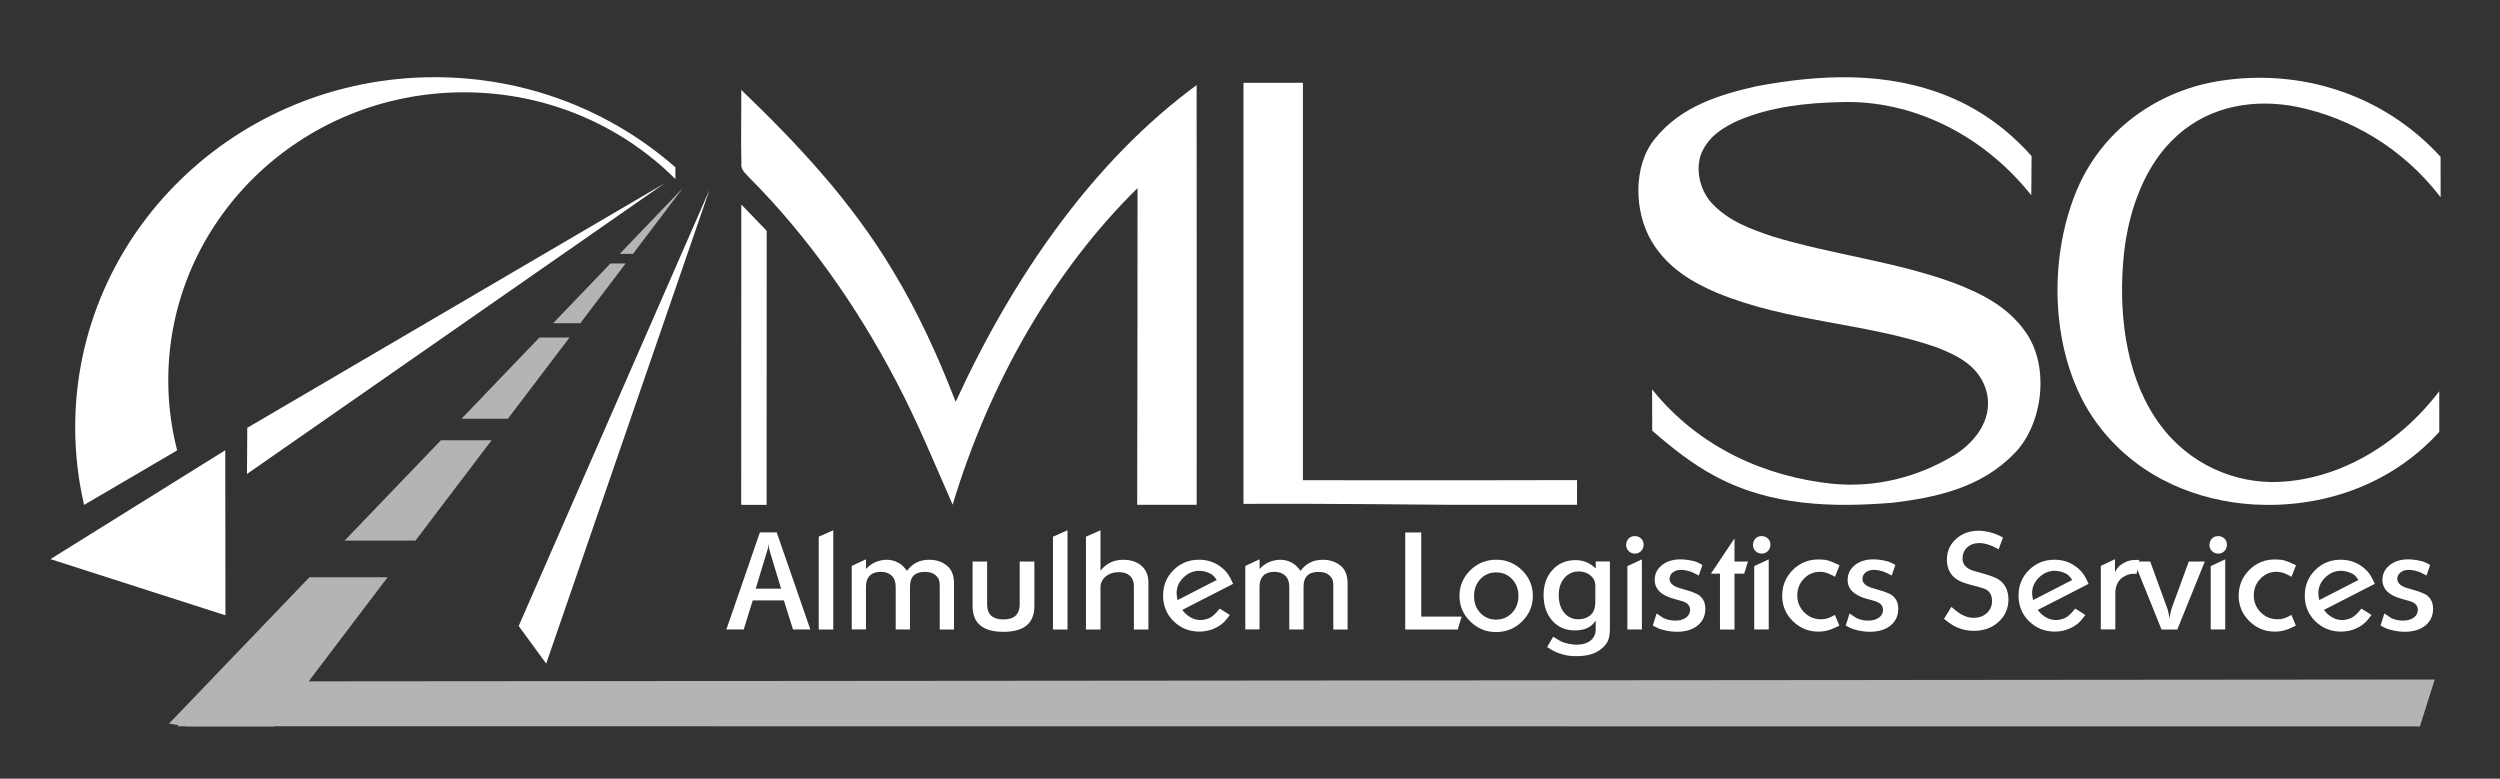 <?xml version="1.0" encoding="UTF-8"?>
<svg xmlns="http://www.w3.org/2000/svg" width="423.61" height="131.94" xml:space="preserve" version="1.1">

 <rect width="100%" height="100%" fill="#333333" stroke="none"/>

 <g>
  <title>Layer 1</title>
  <g id="svg_1">
   <g id="svg_2">
    <g id="svg_3">
     <path id="svg_4" fill="#B4B4B4" d="m39.09,115.46c0.02,1.03 -0.49,2.12 -1.45,2.57c-2.36,1.11 -5.89,3.01 -7.58,5.03l379.98,0.03l2.51,-7.95l-373.46,0.32z" class="st0"></path>
     <path id="svg_5" fill="#B4B4B4" d="m93.73,54.76l4.61,0l7.67,-10.12l-2.57,0l-9.71,10.12zm11.27,-11.74l2.25,0l8.49,-11.2l-10.74,11.2zm-46.61,48.58l12.01,0l12.9,-17l-8.59,0l-16.32,17zm19.81,-20.65l7.86,0l10.44,-13.76l-5.1,0l-13.2,13.76zm-49.57,51.67l2.97,0.46l14.92,0l19.16,-25.27l-13.25,0l-23.8,24.81z" class="st0"></path>
     <path id="svg_6" fill="#FFFFFF" d="m73.66,13.08c-33.65,0 -60.92,26.57 -60.92,59.35c0,4.51 0.53,8.9 1.51,13.12l15.77,-9.24c-0.98,-3.79 -1.51,-7.76 -1.51,-11.85c0,-26.96 22.43,-48.82 50.11,-48.82c14.04,0 26.73,5.63 35.82,14.7l0,-1.99c-10.79,-9.48 -25.1,-15.27 -40.78,-15.27z" class="st1"></path>
     <polygon id="svg_7" fill="#FFFFFF" points="8.55,94.74 38.17,76.29 38.2,104.26    " class="st1"></polygon>
     <path id="svg_8" fill="#FFFFFF" d="m112.58,31.08l-70.73,49.23l0.05,-7.82l70.68,-41.41zm-24.69,74.99l4.66,6.37l27.67,-80.28l-32.33,73.91z" class="st1"></path>
    </g>
    <g id="svg_9">
     <g id="svg_10">
      <path id="svg_11" fill="#FFFFFF" d="m123.08,106.66l5.68,-16.45l2.85,0l5.7,16.45l-2.94,0l-1.55,-4.93l-5.27,0l-1.53,4.93l-2.94,0zm6.85,-13.11l-1.88,6.2l4.31,0l-1.89,-6.21c-0.06,-0.2 -0.11,-0.41 -0.16,-0.65c-0.05,-0.24 -0.08,-0.5 -0.11,-0.79c0,0.39 -0.03,0.7 -0.1,0.91c-0.07,0.23 -0.13,0.4 -0.17,0.54z" class="st1"></path>
      <path id="svg_12" fill="#FFFFFF" d="m138.73,106.66l0,-15.72l2.46,-1.09l0,16.82l-2.46,0l0,-0.01z" class="st1"></path>
      <path id="svg_13" fill="#FFFFFF" d="m144.32,106.66l0,-10.77l2.42,-1.12l0,1.65c0.47,-0.52 0.98,-0.9 1.53,-1.14c0.67,-0.29 1.32,-0.43 1.96,-0.43c0.5,0 0.97,0.08 1.4,0.24c0.43,0.16 0.79,0.35 1.07,0.57c0.28,0.22 0.61,0.57 0.99,1.06c0.9,-1.25 2.15,-1.87 3.76,-1.87c1.31,0 2.38,0.4 3.22,1.19c0.65,0.64 0.98,1.58 0.98,2.81l0,7.82l-2.42,0l0,-7.32c0,-0.47 -0.04,-0.83 -0.11,-1.06c-0.08,-0.24 -0.23,-0.47 -0.46,-0.7c-0.46,-0.46 -1.09,-0.69 -1.92,-0.69c-1.7,0 -2.55,0.83 -2.55,2.49l0,7.27l-2.42,0l0,-7.18c0,-0.79 -0.19,-1.4 -0.57,-1.83c-0.5,-0.5 -1.16,-0.76 -1.96,-0.76s-1.43,0.22 -1.86,0.65c-0.43,0.43 -0.65,1.05 -0.65,1.84l0,7.27l-2.41,0l0,0.01z" class="st1"></path>
      <path id="svg_14" fill="#FFFFFF" d="m175.27,95.15l0,7.55c0,2.9 -1.75,4.36 -5.25,4.36c-3.48,0 -5.22,-1.45 -5.22,-4.36l0,-7.55l2.46,0l0,7.23c0,1.72 0.92,2.58 2.76,2.58s2.76,-0.86 2.76,-2.58l0,-7.23l2.49,0z" class="st1"></path>
      <path id="svg_15" fill="#FFFFFF" d="m178.42,106.66l0,-15.72l2.46,-1.09l0,16.82l-2.46,0l0,-0.01z" class="st1"></path>
      <path id="svg_16" fill="#FFFFFF" d="m184.01,106.66l0,-15.72l2.46,-1.09l0,6.85c0.97,-1.23 2.25,-1.85 3.83,-1.85c1.32,0 2.37,0.35 3.14,1.04c0.77,0.69 1.15,1.63 1.15,2.8l0,7.98l-2.46,0l0,-7.34c0,-0.75 -0.22,-1.33 -0.67,-1.75s-1.07,-0.63 -1.86,-0.63c-0.9,0 -1.64,0.24 -2.24,0.73c-0.59,0.49 -0.89,1.11 -0.89,1.88l0,7.11l-2.46,0l0,-0.01z" class="st1"></path>
      <path id="svg_17" fill="#FFFFFF" d="m208.94,98.93l-8.62,4.42l0.5,0.57c0.79,0.76 1.66,1.14 2.6,1.14c0.26,0 0.51,-0.03 0.75,-0.09s0.5,-0.14 0.78,-0.25c0.5,-0.24 1.08,-0.78 1.73,-1.6l1.71,1.09c-0.14,0.18 -0.3,0.38 -0.48,0.61s-0.32,0.38 -0.41,0.49c-0.53,0.53 -1.17,0.95 -1.9,1.25c-0.74,0.3 -1.52,0.46 -2.36,0.46c-1.73,0 -3.19,-0.59 -4.38,-1.76c-1.19,-1.17 -1.78,-2.62 -1.78,-4.34c0,-1.71 0.58,-3.15 1.76,-4.32c1.17,-1.17 2.62,-1.76 4.33,-1.76c1.57,0 2.92,0.51 4.06,1.51c0.37,0.32 0.67,0.67 0.91,1.03s0.51,0.89 0.8,1.55zm-9.41,2.75l6.64,-3.41c-0.29,-0.42 -0.53,-0.7 -0.72,-0.86c-0.19,-0.15 -0.5,-0.31 -0.94,-0.46c-0.43,-0.15 -0.87,-0.23 -1.31,-0.23c-1,0 -1.89,0.38 -2.67,1.14c-0.78,0.76 -1.16,1.65 -1.16,2.65c0.01,0.31 0.06,0.7 0.16,1.17z" class="st1"></path>
      <path id="svg_18" fill="#FFFFFF" d="m211.01,106.66l0,-10.77l2.42,-1.12l0,1.65c0.47,-0.52 0.98,-0.9 1.53,-1.14c0.67,-0.29 1.32,-0.43 1.96,-0.43c0.5,0 0.97,0.08 1.4,0.24c0.43,0.16 0.79,0.35 1.07,0.57s0.61,0.57 0.99,1.06c0.9,-1.25 2.15,-1.87 3.76,-1.87c1.31,0 2.38,0.4 3.22,1.19c0.65,0.64 0.98,1.58 0.98,2.81l0,7.82l-2.42,0l0,-7.32c0,-0.47 -0.04,-0.83 -0.11,-1.06c-0.08,-0.24 -0.23,-0.47 -0.46,-0.7c-0.46,-0.46 -1.09,-0.69 -1.92,-0.69c-1.7,0 -2.55,0.83 -2.55,2.49l0,7.27l-2.42,0l0,-7.18c0,-0.79 -0.19,-1.4 -0.57,-1.83c-0.5,-0.5 -1.16,-0.76 -1.96,-0.76s-1.43,0.22 -1.86,0.65c-0.43,0.43 -0.65,1.05 -0.65,1.84l0,7.27l-2.41,0l0,0.01z" class="st1"></path>
      <path id="svg_19" fill="#FFFFFF" d="m238.11,106.66l0,-16.44l2.71,0l0,14.26l6.84,0l-0.66,2.19l-8.89,0l0,-0.01z" class="st1"></path>
      <path id="svg_20" fill="#FFFFFF" d="m247.3,100.97c0,-1.68 0.61,-3.13 1.82,-4.33s2.69,-1.8 4.43,-1.8c1.69,0 3.14,0.6 4.36,1.8c1.22,1.2 1.82,2.64 1.82,4.33c0,1.69 -0.61,3.13 -1.82,4.33c-1.22,1.2 -2.68,1.8 -4.4,1.8c-1.7,0 -3.16,-0.6 -4.38,-1.8s-1.83,-2.64 -1.83,-4.33zm6.21,-3.98c-1.07,0 -1.96,0.38 -2.67,1.14c-0.71,0.76 -1.07,1.72 -1.07,2.87c0,1.16 0.35,2.11 1.06,2.86c0.71,0.75 1.6,1.13 2.68,1.13c1.06,0 1.96,-0.38 2.69,-1.14c0.73,-0.76 1.09,-1.72 1.09,-2.87c0,-1.14 -0.36,-2.09 -1.07,-2.85c-0.71,-0.76 -1.62,-1.14 -2.71,-1.14z" class="st1"></path>
      <path id="svg_21" fill="#FFFFFF" d="m270.39,96.33l0,-1.19l2.4,0l0,11.32c0,0.87 -0.1,1.55 -0.3,2.04c-0.2,0.49 -0.56,0.96 -1.1,1.4c-0.99,0.85 -2.39,1.28 -4.22,1.28c-0.84,0 -1.54,-0.07 -2.11,-0.22s-1.04,-0.3 -1.4,-0.46s-0.87,-0.45 -1.51,-0.86l1.03,-1.76c0.78,0.52 1.35,0.84 1.72,0.96c0.37,0.12 0.76,0.22 1.16,0.29c0.4,0.07 0.76,0.11 1.08,0.11c1,0 1.79,-0.24 2.37,-0.7c0.58,-0.47 0.87,-1.11 0.87,-1.93l0,-1.45c-0.04,0.08 -0.11,0.17 -0.21,0.27c-0.09,0.11 -0.15,0.18 -0.18,0.23c-0.7,0.78 -1.76,1.16 -3.17,1.16c-1.57,0 -2.84,-0.56 -3.81,-1.67c-0.97,-1.11 -1.46,-2.55 -1.46,-4.31c0,-1.75 0.5,-3.17 1.52,-4.28c1.01,-1.1 2.32,-1.65 3.91,-1.65c0.67,0 1.29,0.12 1.87,0.37c0.5,0.21 1.01,0.55 1.54,1.05zm-0.07,5.23l0,-0.71l0,-1.62c0,-0.68 -0.27,-1.25 -0.8,-1.71c-0.54,-0.46 -1.2,-0.69 -1.99,-0.69c-1.01,0 -1.83,0.37 -2.46,1.11c-0.63,0.74 -0.95,1.7 -0.95,2.88c0,1.25 0.3,2.24 0.91,2.99c0.61,0.75 1.41,1.12 2.41,1.12c0.54,0 1.05,-0.11 1.51,-0.34c0.46,-0.23 0.8,-0.54 1.01,-0.94c0.15,-0.3 0.25,-0.58 0.29,-0.84c0.05,-0.26 0.07,-0.68 0.07,-1.25z" class="st1"></path>
      <path id="svg_22" fill="#FFFFFF" d="m275.54,92.34c0,-0.42 0.14,-0.78 0.41,-1.07c0.27,-0.29 0.62,-0.43 1.05,-0.43s0.78,0.14 1.07,0.41s0.43,0.62 0.43,1.05c0,0.41 -0.14,0.76 -0.42,1.06c-0.28,0.3 -0.63,0.45 -1.04,0.45s-0.76,-0.14 -1.06,-0.42s-0.44,-0.64 -0.44,-1.05zm0.21,14.32l0,-10.74l2.46,-1.14l0,11.88l-2.46,0z" class="st1"></path>
      <path id="svg_23" fill="#FFFFFF" d="m280.06,106l0.64,-2.05l1.12,0.75c0.61,0.3 1.29,0.46 2.05,0.46c0.73,0 1.33,-0.17 1.8,-0.5c0.47,-0.33 0.71,-0.78 0.71,-1.32c0,-0.76 -0.51,-1.27 -1.53,-1.53l-1.07,-0.3c-2.27,-0.59 -3.4,-1.68 -3.4,-3.26c0,-1 0.41,-1.83 1.23,-2.49c0.82,-0.65 1.87,-0.98 3.15,-0.98c0.5,0 1,0.05 1.49,0.14c0.49,0.09 0.86,0.18 1.08,0.25c0.23,0.08 0.61,0.26 1.14,0.55l-0.62,1.8l-0.93,-0.48c-0.72,-0.32 -1.42,-0.48 -2.1,-0.48c-0.55,0 -1,0.14 -1.37,0.43s-0.55,0.65 -0.55,1.1c0,0.68 0.53,1.19 1.6,1.53l1.09,0.32c0.41,0.12 0.71,0.21 0.89,0.27c0.38,0.14 0.77,0.3 1.16,0.48c0.88,0.52 1.32,1.34 1.32,2.46c0,1.19 -0.44,2.13 -1.31,2.84s-2.05,1.06 -3.52,1.06c-0.55,0 -1.09,-0.05 -1.62,-0.16c-0.53,-0.11 -0.96,-0.22 -1.28,-0.33c-0.3,-0.11 -0.7,-0.3 -1.17,-0.56z" class="st1"></path>
      <path id="svg_24" fill="#FFFFFF" d="m289.91,97.2l3.99,-5.98l0,3.93l2.28,0l-0.64,2.05l-1.64,0l0,9.47l-2.46,0l0,-9.47l-1.53,0z" class="st1"></path>
      <path id="svg_25" fill="#FFFFFF" d="m297.03,92.34c0,-0.42 0.14,-0.78 0.41,-1.07c0.27,-0.29 0.62,-0.43 1.05,-0.43c0.42,0 0.78,0.14 1.07,0.41c0.29,0.27 0.43,0.62 0.43,1.05c0,0.41 -0.14,0.76 -0.42,1.06c-0.28,0.3 -0.63,0.45 -1.04,0.45c-0.41,0 -0.76,-0.14 -1.06,-0.42c-0.29,-0.29 -0.44,-0.64 -0.44,-1.05zm0.21,14.32l0,-10.74l2.46,-1.14l0,11.88l-2.46,0z" class="st1"></path>
      <path id="svg_26" fill="#FFFFFF" d="m311.7,95.78l-0.78,1.96c-0.24,-0.17 -0.44,-0.27 -0.59,-0.32c-0.62,-0.35 -1.28,-0.53 -1.96,-0.53c-1.06,0 -1.97,0.39 -2.71,1.17c-0.75,0.78 -1.12,1.72 -1.12,2.84s0.39,2.06 1.17,2.85c0.78,0.79 1.73,1.18 2.84,1.18c0.39,0 0.75,-0.05 1.06,-0.14s0.75,-0.29 1.31,-0.59l0.75,1.81c-0.78,0.39 -1.42,0.66 -1.94,0.8c-0.52,0.14 -1.06,0.21 -1.64,0.21c-1.67,0 -3.11,-0.59 -4.31,-1.78c-1.2,-1.19 -1.8,-2.62 -1.8,-4.29c0,-1.72 0.6,-3.17 1.79,-4.37c1.19,-1.19 2.65,-1.79 4.37,-1.79c0.64,0 1.18,0.06 1.63,0.18c0.45,0.14 1.09,0.4 1.93,0.81z" class="st1"></path>
      <path id="svg_27" fill="#FFFFFF" d="m312.75,106l0.64,-2.05l1.12,0.75c0.61,0.3 1.29,0.46 2.05,0.46c0.73,0 1.33,-0.17 1.8,-0.5c0.47,-0.33 0.71,-0.78 0.71,-1.32c0,-0.76 -0.51,-1.27 -1.53,-1.53l-1.07,-0.3c-2.27,-0.59 -3.4,-1.68 -3.4,-3.26c0,-1 0.41,-1.83 1.23,-2.49s1.87,-0.98 3.15,-0.98c0.5,0 1,0.05 1.49,0.14c0.49,0.09 0.85,0.18 1.08,0.25c0.23,0.08 0.61,0.26 1.14,0.55l-0.62,1.8l-0.94,-0.48c-0.71,-0.32 -1.41,-0.48 -2.1,-0.48c-0.55,0 -1,0.14 -1.37,0.43s-0.55,0.65 -0.55,1.1c0,0.68 0.53,1.19 1.6,1.53l1.1,0.32c0.41,0.12 0.71,0.21 0.89,0.27c0.38,0.14 0.77,0.3 1.16,0.48c0.88,0.52 1.32,1.34 1.32,2.46c0,1.19 -0.44,2.13 -1.31,2.84c-0.88,0.71 -2.05,1.06 -3.53,1.06c-0.55,0 -1.09,-0.05 -1.62,-0.16c-0.53,-0.11 -0.96,-0.22 -1.28,-0.33s-0.69,-0.3 -1.16,-0.56z" class="st1"></path>
      <path id="svg_28" fill="#FFFFFF" d="m329.4,104.86l1.25,-2.03c0.44,0.37 0.71,0.59 0.82,0.68c0.2,0.15 0.42,0.31 0.66,0.48c0.38,0.23 0.76,0.4 1.13,0.52c0.37,0.12 0.76,0.18 1.15,0.18c0.91,0 1.66,-0.27 2.25,-0.81c0.59,-0.54 0.88,-1.22 0.88,-2.04c0,-0.87 -0.3,-1.5 -0.91,-1.89c-0.21,-0.14 -0.58,-0.28 -1.1,-0.42c-0.52,-0.14 -0.98,-0.27 -1.39,-0.38c-0.72,-0.18 -1.25,-0.35 -1.61,-0.49s-0.7,-0.32 -1.04,-0.54c-1.06,-0.75 -1.6,-1.84 -1.6,-3.29c0,-1.4 0.51,-2.57 1.54,-3.5c1.03,-0.93 2.31,-1.4 3.84,-1.4c0.56,0 1.19,0.08 1.89,0.25c0.43,0.12 0.79,0.24 1.09,0.35c0.3,0.11 0.68,0.3 1.14,0.56l-0.73,1.98c-1.25,-0.7 -2.34,-1.05 -3.29,-1.05c-0.82,0 -1.5,0.24 -2.03,0.73s-0.8,1.12 -0.8,1.89c0,0.65 0.28,1.19 0.84,1.6c0.27,0.2 0.63,0.37 1.06,0.5s0.95,0.28 1.54,0.43c1.2,0.33 2.07,0.66 2.61,0.98s0.96,0.78 1.27,1.37c0.3,0.59 0.46,1.26 0.46,2.01c0,1.54 -0.55,2.81 -1.66,3.83c-1.11,1.02 -2.51,1.53 -4.2,1.53c-0.37,0 -0.71,-0.02 -1.03,-0.07c-0.32,-0.05 -0.67,-0.12 -1.05,-0.23c-0.52,-0.15 -0.98,-0.35 -1.38,-0.58s-0.92,-0.6 -1.6,-1.15z" class="st1"></path>
      <path id="svg_29" fill="#FFFFFF" d="m353.9,98.93l-8.62,4.42l0.5,0.57c0.79,0.76 1.66,1.14 2.6,1.14c0.26,0 0.51,-0.03 0.75,-0.09c0.24,-0.06 0.5,-0.14 0.78,-0.25c0.5,-0.24 1.08,-0.78 1.73,-1.6l1.71,1.09c-0.14,0.18 -0.3,0.38 -0.48,0.61s-0.32,0.38 -0.41,0.49c-0.53,0.53 -1.17,0.95 -1.91,1.25c-0.74,0.3 -1.52,0.46 -2.36,0.46c-1.73,0 -3.19,-0.59 -4.38,-1.76s-1.78,-2.62 -1.78,-4.34c0,-1.71 0.58,-3.15 1.76,-4.32c1.17,-1.17 2.62,-1.76 4.33,-1.76c1.57,0 2.92,0.51 4.06,1.51c0.37,0.32 0.67,0.67 0.91,1.03c0.25,0.38 0.52,0.89 0.81,1.55zm-9.41,2.75l6.64,-3.41c-0.29,-0.42 -0.53,-0.7 -0.72,-0.86c-0.19,-0.15 -0.5,-0.31 -0.94,-0.46c-0.43,-0.15 -0.87,-0.23 -1.31,-0.23c-1,0 -1.89,0.38 -2.67,1.14c-0.78,0.76 -1.16,1.65 -1.16,2.65c0.01,0.31 0.06,0.7 0.16,1.17z" class="st1"></path>
      <path id="svg_30" fill="#FFFFFF" d="m355.97,106.66l0,-10.77l2.4,-1.14l0,2.17c0.26,-0.44 0.48,-0.75 0.67,-0.95c0.19,-0.2 0.47,-0.39 0.84,-0.59s0.7,-0.33 0.99,-0.4s0.67,-0.1 1.14,-0.1l0.48,0l-0.46,2.35l-0.59,0c-0.62,0 -1.24,0.22 -1.85,0.66c-0.78,0.59 -1.16,1.49 -1.16,2.69l0,6.07l-2.46,0l0,0.01z" class="st1"></path>
      <path id="svg_31" fill="#FFFFFF" d="m361.61,95.15l2.73,0l2.88,7.91c0.15,0.38 0.28,0.97 0.37,1.78c0.14,-0.87 0.27,-1.46 0.39,-1.78l2.9,-7.91l2.71,0l-4.66,11.52l-2.67,0l-4.65,-11.52z" class="st1"></path>
      <path id="svg_32" fill="#FFFFFF" d="m374.38,92.34c0,-0.42 0.14,-0.78 0.41,-1.07c0.27,-0.29 0.62,-0.43 1.05,-0.43c0.42,0 0.78,0.14 1.07,0.41c0.29,0.27 0.43,0.62 0.43,1.05c0,0.41 -0.14,0.76 -0.42,1.06c-0.28,0.3 -0.63,0.45 -1.04,0.45s-0.76,-0.14 -1.06,-0.42s-0.44,-0.64 -0.44,-1.05zm0.21,14.32l0,-10.74l2.46,-1.14l0,11.88l-2.46,0z" class="st1"></path>
      <path id="svg_33" fill="#FFFFFF" d="m389.05,95.78l-0.78,1.96c-0.24,-0.17 -0.44,-0.27 -0.59,-0.32c-0.62,-0.35 -1.28,-0.53 -1.96,-0.53c-1.06,0 -1.97,0.39 -2.71,1.17c-0.75,0.78 -1.12,1.72 -1.12,2.84s0.39,2.06 1.17,2.85c0.78,0.79 1.73,1.18 2.84,1.18c0.39,0 0.75,-0.05 1.06,-0.14s0.75,-0.29 1.31,-0.59l0.75,1.81c-0.78,0.39 -1.42,0.66 -1.94,0.8c-0.52,0.14 -1.06,0.21 -1.64,0.21c-1.67,0 -3.11,-0.59 -4.31,-1.78c-1.2,-1.19 -1.8,-2.62 -1.8,-4.29c0,-1.72 0.6,-3.17 1.79,-4.37c1.19,-1.19 2.65,-1.79 4.37,-1.79c0.64,0 1.18,0.06 1.63,0.18c0.45,0.14 1.09,0.4 1.93,0.81z" class="st1"></path>
      <path id="svg_34" fill="#FFFFFF" d="m402.39,98.93l-8.62,4.42l0.5,0.57c0.79,0.76 1.66,1.14 2.6,1.14c0.26,0 0.51,-0.03 0.75,-0.09c0.24,-0.06 0.5,-0.14 0.78,-0.25c0.5,-0.24 1.08,-0.78 1.73,-1.6l1.71,1.09c-0.14,0.18 -0.3,0.38 -0.48,0.61s-0.32,0.38 -0.41,0.49c-0.53,0.53 -1.17,0.95 -1.9,1.25c-0.74,0.3 -1.52,0.46 -2.36,0.46c-1.73,0 -3.19,-0.59 -4.38,-1.76c-1.19,-1.17 -1.78,-2.62 -1.78,-4.34c0,-1.71 0.58,-3.15 1.76,-4.32c1.17,-1.17 2.62,-1.76 4.33,-1.76c1.57,0 2.92,0.51 4.06,1.51c0.37,0.32 0.67,0.67 0.91,1.03c0.25,0.38 0.51,0.89 0.8,1.55zm-9.4,2.75l6.64,-3.41c-0.29,-0.42 -0.53,-0.7 -0.72,-0.86c-0.19,-0.15 -0.5,-0.31 -0.94,-0.46c-0.43,-0.15 -0.87,-0.23 -1.31,-0.23c-1,0 -1.89,0.38 -2.67,1.14c-0.78,0.76 -1.16,1.65 -1.16,2.65c0,0.31 0.06,0.7 0.16,1.17z" class="st1"></path>
      <path id="svg_35" fill="#FFFFFF" d="m403.37,106l0.64,-2.05l1.12,0.75c0.61,0.3 1.29,0.46 2.05,0.46c0.73,0 1.33,-0.17 1.8,-0.5c0.47,-0.33 0.71,-0.78 0.71,-1.32c0,-0.76 -0.51,-1.27 -1.53,-1.53l-1.07,-0.3c-2.27,-0.59 -3.4,-1.68 -3.4,-3.26c0,-1 0.41,-1.83 1.23,-2.49c0.82,-0.65 1.87,-0.98 3.15,-0.98c0.5,0 1,0.05 1.49,0.14c0.49,0.09 0.86,0.18 1.08,0.25c0.23,0.08 0.61,0.26 1.14,0.55l-0.62,1.8l-0.93,-0.48c-0.72,-0.32 -1.42,-0.48 -2.1,-0.48c-0.55,0 -1,0.14 -1.37,0.43s-0.55,0.65 -0.55,1.1c0,0.68 0.53,1.19 1.6,1.53l1.09,0.32c0.41,0.12 0.71,0.21 0.89,0.27c0.38,0.14 0.77,0.3 1.16,0.48c0.88,0.52 1.32,1.34 1.32,2.46c0,1.19 -0.44,2.13 -1.31,2.84s-2.05,1.06 -3.52,1.06c-0.55,0 -1.09,-0.05 -1.62,-0.16c-0.53,-0.11 -0.96,-0.22 -1.28,-0.33c-0.3,-0.11 -0.7,-0.3 -1.17,-0.56z" class="st1"></path>
     </g>
    </g>
   </g>
   <g id="svg_36">
    <g id="svg_37">
     <path id="svg_38" fill="#FFFFFF" d="m297.49,14.64c10.86,-2.06 22.29,-2.61 32.83,1.77c5.15,2.12 9.93,5.53 13.92,10.04c-0.02,2.21 -0.04,4.43 -0.05,6.63c-8.32,-10.43 -20.33,-16.15 -32.2,-15.78c-5.88,0.13 -11.85,0.75 -17.44,3.11c-2.43,1.11 -5.04,2.63 -6.27,5.59c-1.14,2.97 -0.06,6.58 1.93,8.59c2.85,2.96 6.54,4.25 10.06,5.45c10.14,3.1 20.64,4.21 30.68,7.85c4.47,1.72 9.14,3.88 12.27,8.36c4.2,5.94 2.9,15.74 -1.92,20.6c-5.68,5.87 -13.36,7.45 -20.53,8.33c-10.14,0.83 -20.76,0.6 -30.21,-4.53c-3.78,-2.01 -7.25,-4.76 -10.6,-7.67c0,-2.34 -0.01,-4.67 -0.02,-7c7.99,9.96 19.37,14.83 30.54,15.99c7.1,0.71 14.39,-1.01 20.76,-4.91c3.06,-1.92 6.38,-5.61 5.47,-10.29c-1.03,-4.77 -5.28,-6.65 -8.73,-7.98c-12.16,-4.15 -25.04,-4.21 -37.05,-9.17c-4.15,-1.77 -8.37,-4.22 -11.03,-8.66c-3.02,-5.02 -3.24,-12.8 0.47,-17.4c4.49,-5.6 11.03,-7.51 17.12,-8.92z" class="st1"></path>
     <path id="svg_39" fill="#FFFFFF" d="m376.21,13.7c13.11,-2.06 27.32,1.92 37.33,12.87c-0.01,2.29 -0.01,4.57 0.01,6.86c-6.35,-8.3 -15.17,-13.41 -24.25,-15.31c-6.97,-1.41 -14.67,-0.37 -20.47,4.93c-5.23,4.67 -8.15,12.34 -8.95,20.06c-0.97,9.46 0.2,19.8 5.16,27.44c4.66,7.33 12.34,11.02 19.79,11.13c10.67,0.03 21.21,-5.88 28.49,-15.38c-0.01,2.29 -0.01,4.58 0,6.88c-8.44,9.3 -20.21,12.92 -31.36,12.31c-9.45,-0.57 -19.25,-4.36 -25.97,-12.87c-8.42,-10.55 -9.43,-27.88 -3.98,-40.66c4.71,-10.85 14.56,-16.79 24.2,-18.26z" class="st1"></path>
     <path id="svg_40" fill="#FFFFFF" d="m210.7,85.38c11.42,-0.09 34.27,0.15 34.27,0.15l22.25,0l0,-4.18l-17.9,0.03c-9.52,-0.01 -19.04,-0.01 -28.55,-0.01c-0.01,-22.45 -0.01,-44.89 0,-67.34c-3.36,0 -6.72,0 -10.07,0c0,23.79 0,47.56 0,71.35z" class="st1"></path>
     <path id="svg_41" fill="#FFFFFF" d="m161.93,68.09c9.86,-21.47 23.46,-40.93 40.83,-53.67c0.03,23.71 0.01,47.41 0.01,71.12c-3.36,0 -6.72,0 -10.08,0c0.02,-17.89 0.07,-35.79 0.06,-53.67c-14.17,13.95 -25.03,32.78 -31.33,53.65c-3.08,-7.02 -6.01,-14.16 -9.54,-20.86c-6.81,-13.01 -15.19,-24.8 -24.95,-34.6c-0.55,-0.68 -1.49,-1.26 -1.3,-2.42c-0.12,-4.13 0.01,-8.27 -0.03,-12.41c9.4,9.03 18.55,18.72 25.65,30.58c4.21,6.94 7.68,14.48 10.68,22.28z" class="st1"></path>
    </g>
    <path id="svg_42" fill="#FFFFFF" d="m125.61,34.65c1.44,1.47 2.87,2.96 4.3,4.46c-0.01,15.48 0,30.96 -0.01,46.44c-1.44,0 -2.87,0 -4.31,-0.01c0.02,-16.96 0.01,-33.93 0.02,-50.89z" class="st1"></path>
   </g>
  </g>
 </g>
</svg>
